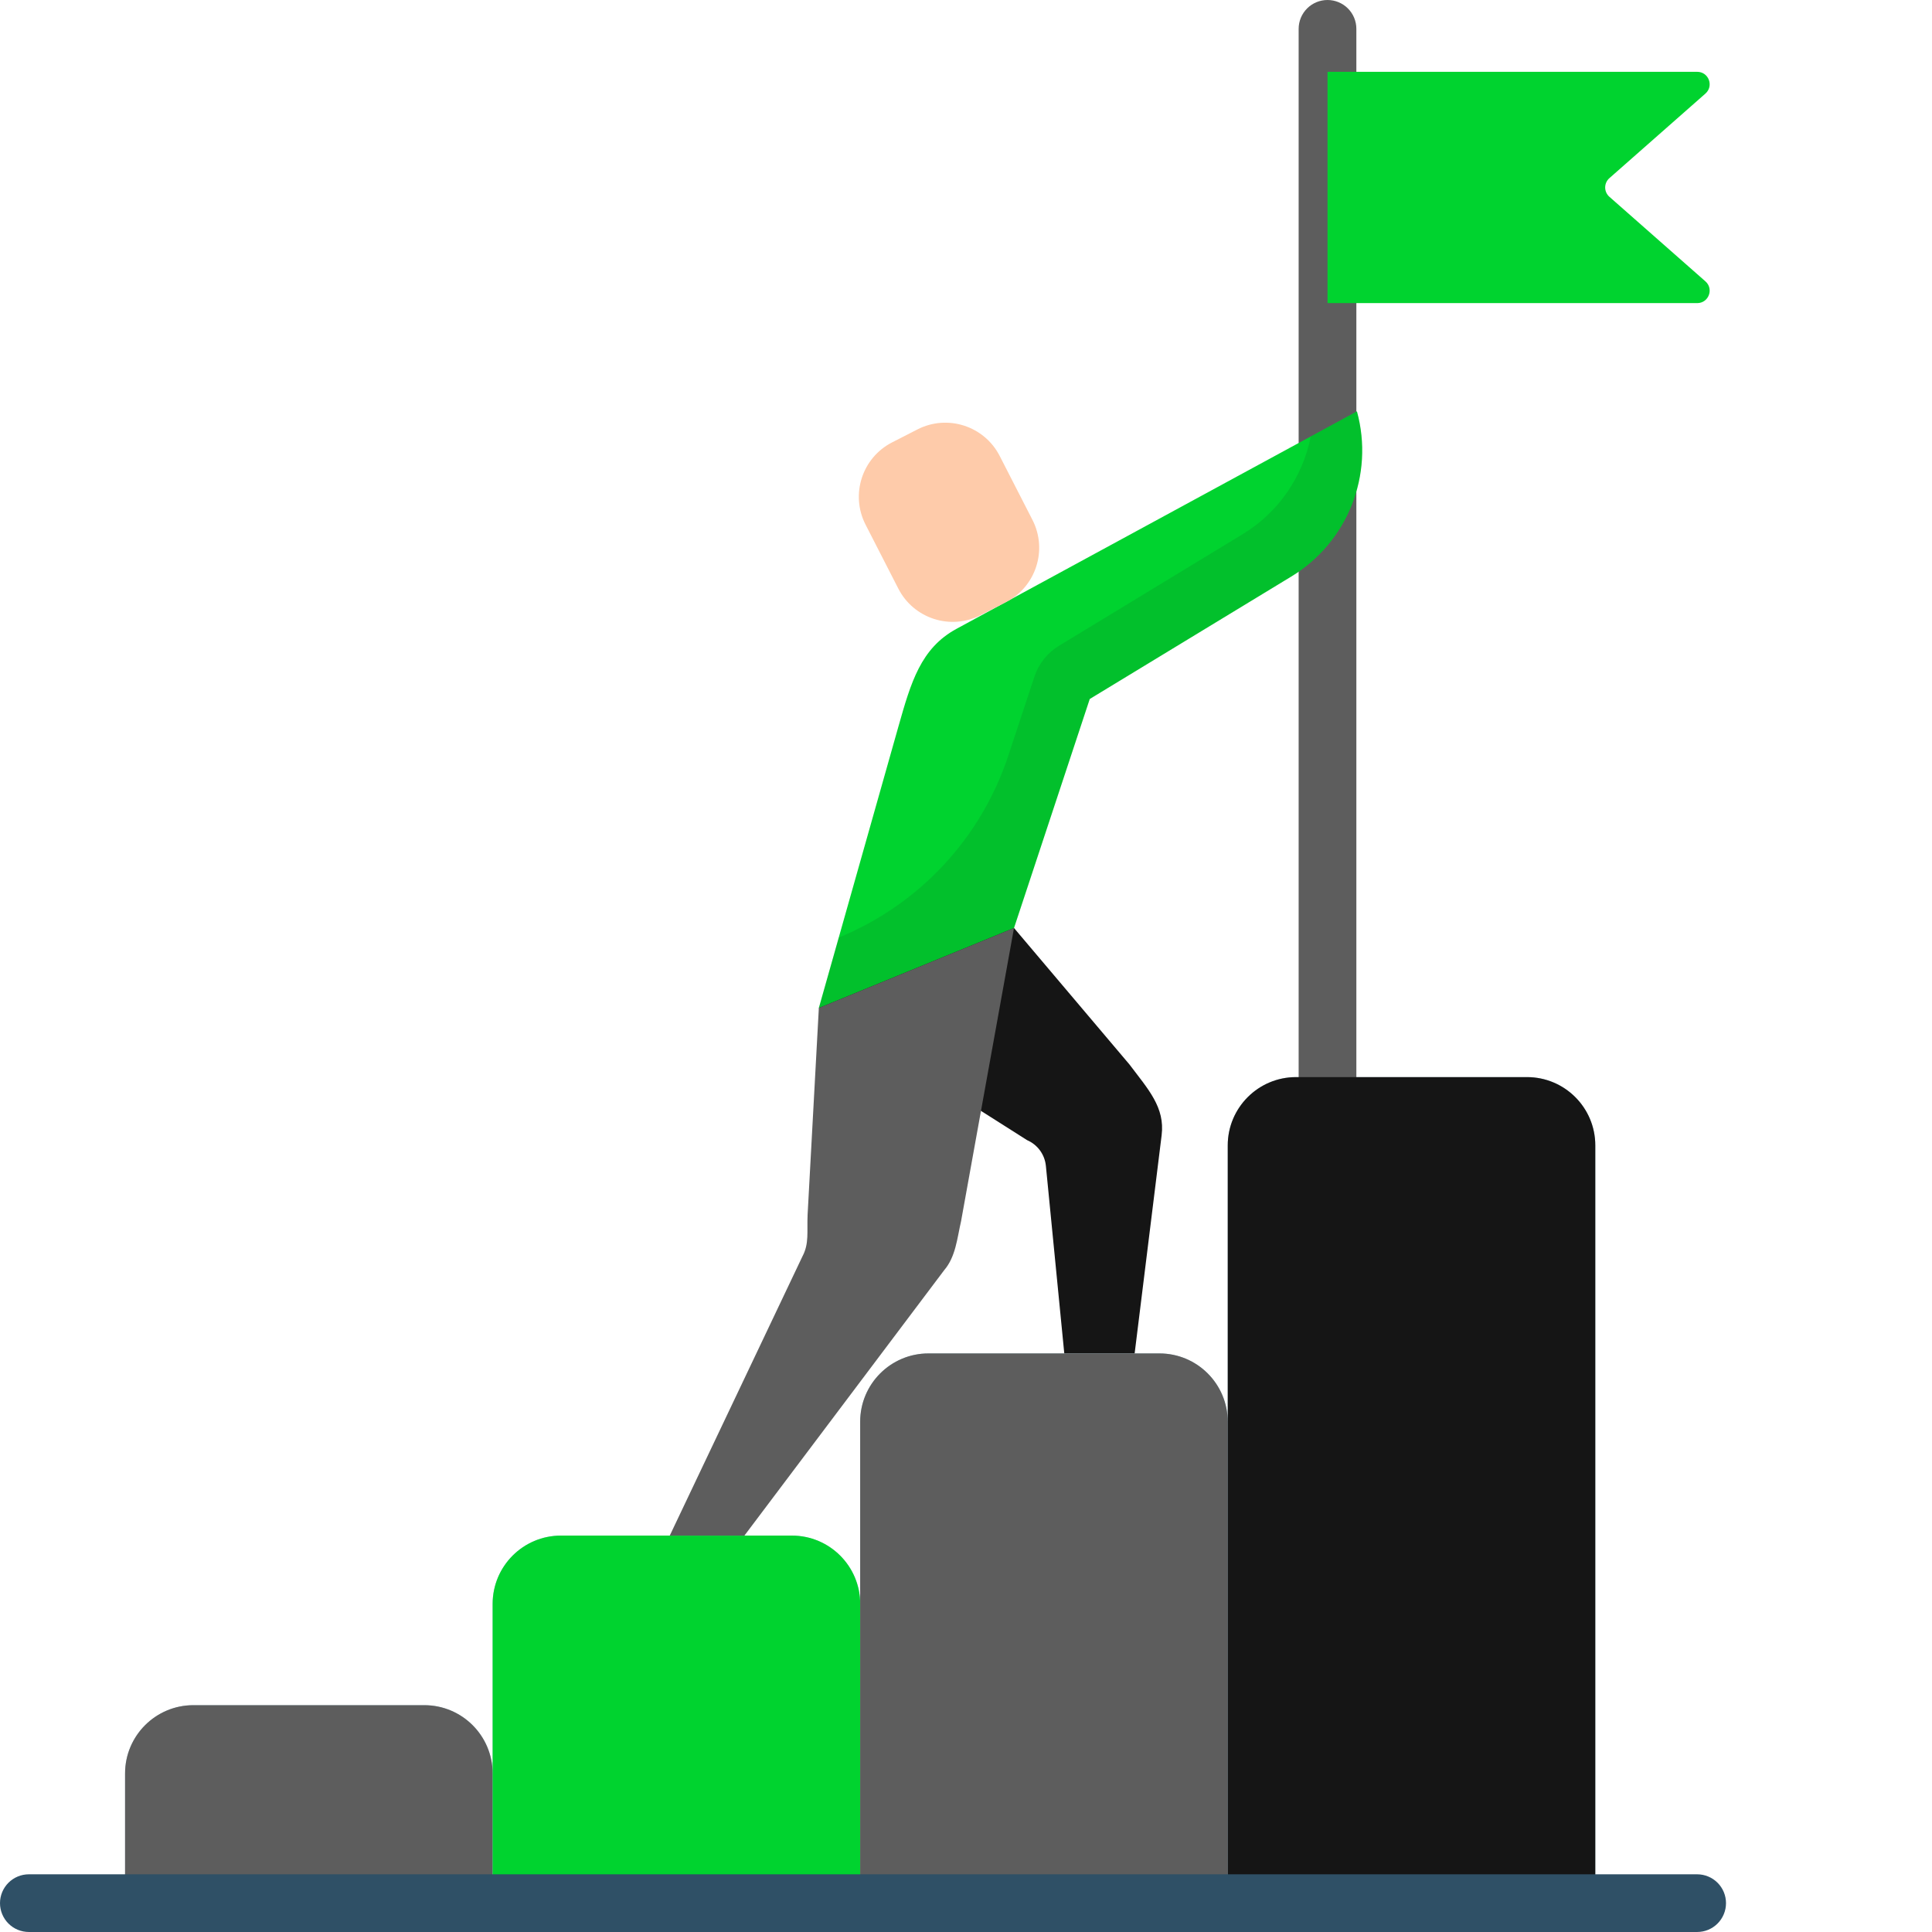 <svg width="220" height="220" viewBox="0 0 220 220" fill="none" xmlns="http://www.w3.org/2000/svg">
<path d="M173.879 122.652H147.582C143.286 122.652 139.805 126.135 139.805 130.431V161.895C139.805 157.6 136.322 154.117 132.027 154.117H105.729C101.432 154.117 97.951 157.598 97.951 161.895V182.639C97.951 178.344 94.468 174.861 90.172 174.861H63.874C59.577 174.861 56.096 178.344 56.096 182.639V201.95C56.096 197.655 52.613 194.172 48.316 194.172H22.02C17.725 194.172 14.242 197.653 14.242 201.95V216.715H181.659V130.431C181.659 126.135 178.176 122.652 173.879 122.652Z" fill="#A7C7D3"/>
<path d="M151.166 125.937C150.734 125.937 150.307 125.853 149.908 125.688C149.51 125.523 149.147 125.281 148.842 124.976C148.537 124.671 148.295 124.308 148.129 123.91C147.964 123.511 147.879 123.084 147.879 122.652V3.285C147.879 2.853 147.964 2.426 148.129 2.027C148.295 1.629 148.537 1.266 148.842 0.961C149.147 0.656 149.51 0.414 149.908 0.249C150.307 0.084 150.734 -0 151.166 7.02738e-07C151.597 6.99047e-07 152.024 0.085 152.423 0.25C152.822 0.415 153.184 0.657 153.489 0.962C153.794 1.267 154.036 1.629 154.201 2.028C154.366 2.426 154.451 2.854 154.451 3.285V122.652C154.45 123.523 154.104 124.359 153.488 124.975C152.872 125.591 152.037 125.937 151.166 125.937ZM56.096 216.715H14.242V201.95C14.242 197.655 17.725 194.172 22.02 194.172H48.318C52.613 194.172 56.096 197.653 56.096 201.95L56.096 216.715Z" fill="#5D5D5D"/>
<path d="M97.952 216.715H56.098V182.64C56.098 178.344 59.58 174.861 63.875 174.861H90.174C94.469 174.861 97.952 178.344 97.952 182.64V216.715Z" fill="#00D32F"/>
<path d="M139.803 216.715H97.949V161.895C97.949 157.6 101.431 154.117 105.727 154.117H132.026C136.321 154.117 139.803 157.598 139.803 161.895V216.715Z" fill="#5D5D5D"/>
<path d="M181.659 216.715H139.805V130.431C139.805 126.135 143.286 122.652 147.583 122.652H173.88C178.177 122.652 181.659 126.135 181.659 130.431V216.715Z" fill="#151515"/>
<path d="M193.259 219.999H3.285C2.854 219.999 2.426 219.914 2.028 219.749C1.629 219.584 1.267 219.342 0.962 219.037C0.657 218.732 0.415 218.37 0.25 217.971C0.085 217.573 -5.64124e-05 217.146 2.81125e-08 216.714C2.44212e-08 216.283 0.085 215.856 0.25 215.457C0.415 215.059 0.657 214.697 0.962 214.392C1.267 214.087 1.629 213.845 2.028 213.68C2.426 213.515 2.854 213.43 3.285 213.43H193.258C193.69 213.43 194.117 213.515 194.515 213.68C194.914 213.845 195.276 214.087 195.581 214.392C195.886 214.697 196.128 215.059 196.293 215.457C196.458 215.856 196.543 216.283 196.543 216.714C196.543 217.146 196.459 217.573 196.293 217.971C196.128 218.37 195.886 218.732 195.581 219.037C195.276 219.342 194.914 219.584 194.516 219.749C194.117 219.914 193.69 219.999 193.259 219.999Z" fill="#2F5066"/>
<path d="M151.168 34.516H193.265C194.569 34.516 195.179 32.901 194.2 32.04L183.265 22.409C183.114 22.276 182.993 22.113 182.91 21.93C182.827 21.747 182.784 21.548 182.784 21.347C182.784 21.146 182.827 20.948 182.91 20.765C182.993 20.581 183.114 20.418 183.265 20.286L194.2 10.656C195.179 9.793 194.57 8.179 193.265 8.179H151.168V34.516Z" fill="#00D32F"/>
<path d="M154.516 46.841L108.912 71.61C104.843 73.82 103.731 77.704 102.311 82.708L93.242 114.782L105.22 118.896L115.467 105.673L124.092 79.594L147.042 65.65C153.456 61.754 156.505 54.077 154.516 46.841Z" fill="#00D32F"/>
<path opacity="0.1" d="M154.516 46.841L149.254 49.699C148.368 54.228 145.632 58.318 141.495 60.832L120.583 73.538C119.266 74.338 118.278 75.581 117.793 77.043L114.807 86.072C113.273 90.708 110.755 94.958 107.424 98.529C104.093 102.1 100.028 104.908 95.51 106.76L93.242 114.782L115.467 105.674L124.092 79.596L147.042 65.65C153.456 61.754 156.505 54.077 154.516 46.841Z" fill="#151515"/>
<path d="M115.467 105.673L128.599 121.195C130.776 124.077 132.669 126.103 132.277 129.273L129.205 154.103H121.19L119.096 132.758C119.033 132.124 118.802 131.518 118.427 131.004C118.051 130.489 117.544 130.085 116.959 129.832L93.242 114.782L115.467 105.673Z" fill="#151515"/>
<path d="M93.243 114.782L91.963 138.316C91.879 140.267 92.152 141.587 91.388 143.039L76.266 174.861H84.767L107.505 144.652C108.835 143.104 108.989 141.003 109.437 139.069L115.466 105.673L93.243 114.782Z" fill="#5D5D5D"/>
<path d="M113.838 51.921L117.568 59.203C119.319 62.623 117.967 66.82 114.544 68.572L111.662 70.047C108.24 71.8 104.046 70.447 102.293 67.024L98.563 59.743C96.811 56.321 98.164 52.126 101.587 50.374L104.469 48.899C107.889 47.146 112.084 48.499 113.838 51.921Z" fill="#FECBAA"/>
</svg>
